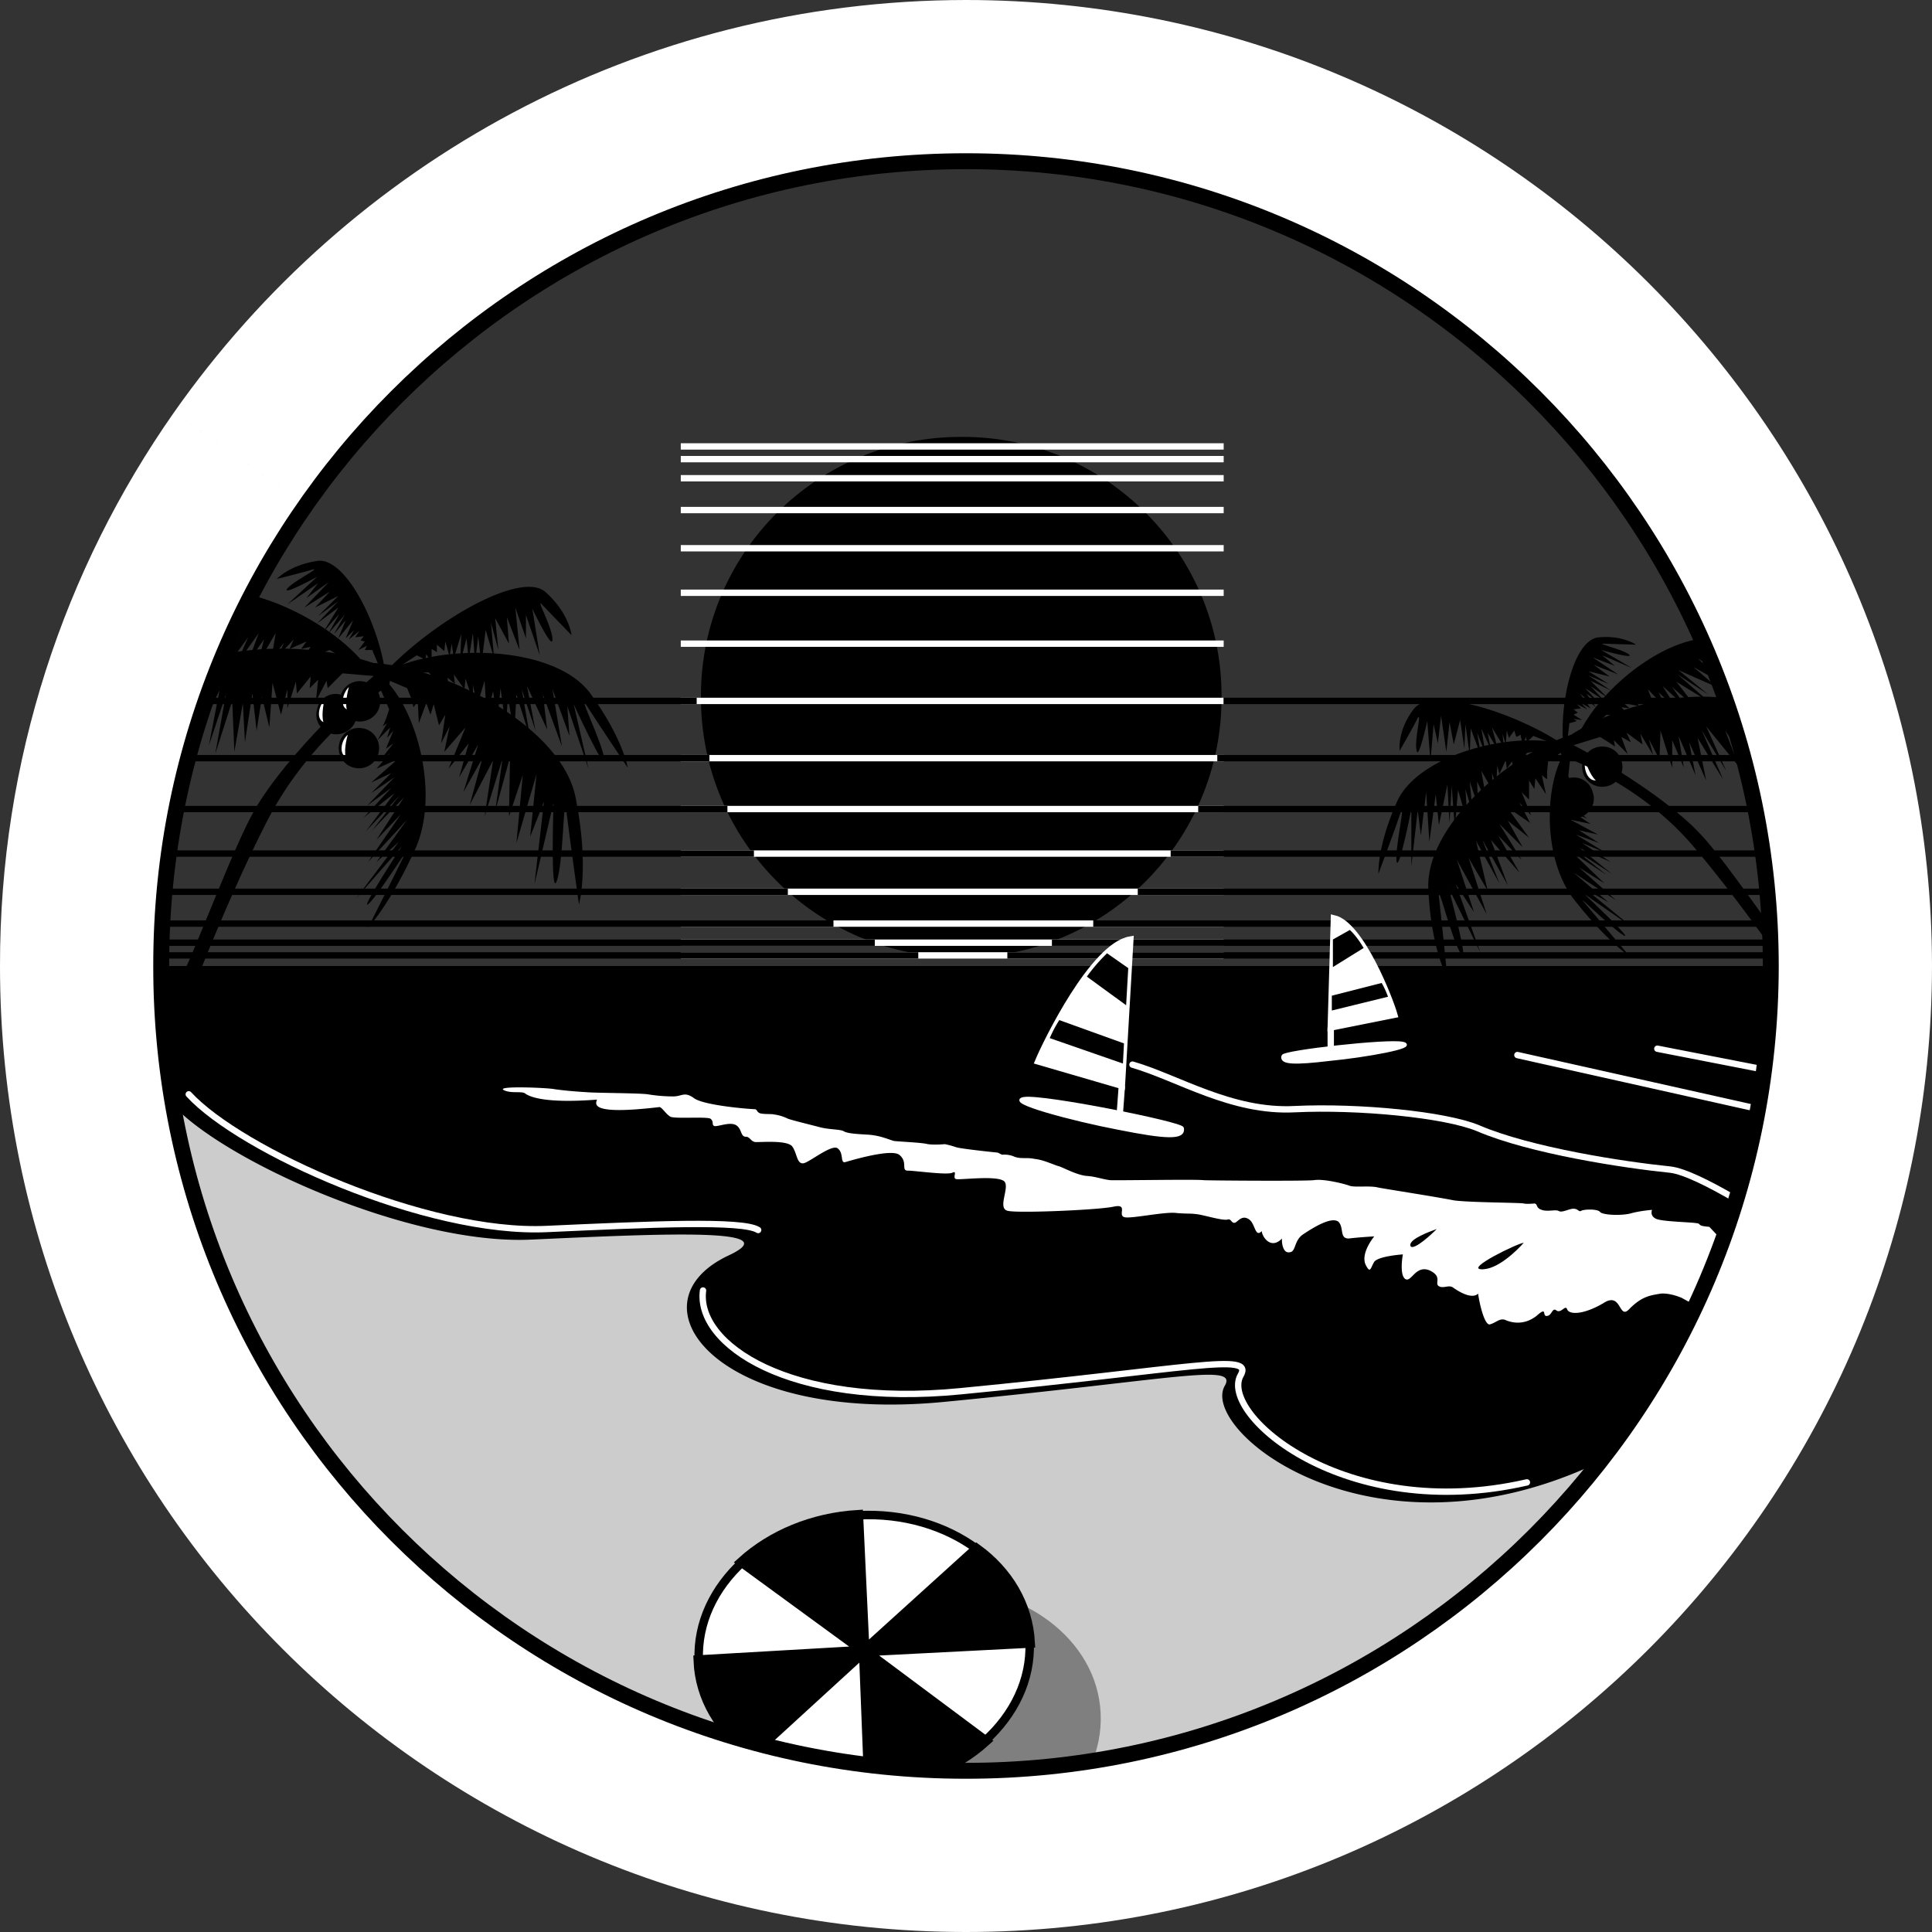 <svg xmlns="http://www.w3.org/2000/svg" width="182.203" height="182.203"><rect width="100%" height="100%" fill="#333333" stroke="none"/><path fill="#ccc" d="M15.402 96.8c2.875 39.27 35.657 70.22 75.7 70.2 38.933.02 71.047-29.348 75.398-67.2l-151.098-3"/><path fill="#7f7f7f" d="M88.8 175.3c8.587-.491 15.317-6.605 15-13.698-.296-7.047-7.519-12.399-16.097-11.899-8.637.442-15.367 6.555-15.101 13.598.343 7.097 7.57 12.449 16.199 12"/><path fill="#fff" d="M82 168.5c8.637-.441 15.367-6.555 15.102-13.598-.348-7.097-7.57-12.449-16.2-12-8.586.493-15.316 6.606-15 13.7C66.195 163.648 73.422 169 82 168.5"/><path fill="none" stroke="#000" stroke-miterlimit="2" stroke-width=".8" d="M82 168.5c8.637-.441 15.367-6.555 15.102-13.598-.348-7.097-7.57-12.449-16.2-12-8.586.493-15.316 6.606-15 13.7C66.195 163.648 73.422 169 82 168.5zm0 0"/><path stroke="#000" stroke-miterlimit="2" d="M81.5 155.703 70 147.301c2.77-2.496 6.602-4.14 10.902-4.399l.598 12.801m0 0-10.598 9.7c-2.98-2.173-4.859-5.274-5-8.801l15.598-.899m0 0 11.402 8.5c-2.722 2.45-6.55 4.09-10.902 4.297l-.5-12.797m0 0 10.602-9.601c2.925 2.12 4.804 5.222 5 8.8l-15.602.801"/><path d="M12.703 100.102C16.488 95.898 20.91 81.91 24 76.402c3.18-5.504 10.5-12.109 11.902-13.199 1.403-1.027.801 1.399.801 1.399s-7.258 4.515-11.5 12.8c-4.234 8.22-9.484 21.782-9.402 23.399"/><path d="m31.5 64.3.8-.8 3.5.3.602-.8c-6.906-2.996-19.043-2.484-23.101 2.8-3.965 5.321-4.598 8.903-4.598 8.903s3.93-5.816 5-7.402c1.063-1.613-1.98 4.492-2.203 6.3-.16 1.801 3.602-6.398 3.602-6.398L13.3 74.801 16 67.5l-.4 3.5 2.102-5.598-1.203 6.7 2.3-6-.597 4.101 2.5-5.101-1 5.199L21.3 65.5l-1 5.602 1.601-5 .2 4.8.8-4.601.2 3.699.699-4.598.402 3.5.5-3.199.7 2.899.3-4.2.797 3L27.102 65v1.8l.8-2.5.098 1.102 1.3-1.601-.097 1.101.797-.8-.2 2 1-1.899.102.7.598-.602"/><path d="m30.3 61.602.802-.301 2.398 1.5.703-.399c-3.887-4.558-12.793-8.441-17.5-6-4.777 2.375-6.5 4.7-6.5 4.7s4.875-2.778 6.2-3.602c1.328-.73-3 2.594-3.801 3.8-.735 1.255 4.898-3.398 4.898-3.398l-4 4.899L18 58.5l-1.5 2.402 3.402-3.3L16.703 62l3.797-3.5-1.898 2.703 3.601-2.8-2.5 3.398 2.797-2.899-2.7 3.7 3-3-1.597 3.5 2.2-3-1.2 2.699 2.2-3.098-1 2.7 1.5-2.102-.602 2.3 1.7-2.898-.4 2.399 1.2-1.5-.598 1.3 1.5-1.601-.402.902 1.601-.703-.5.703.899-.203-.899 1.3 1.399-.898-.2.5.7-.3m8.499 4.3-.398-1-3.3-1.402-.2-1c7.547.414 18.196 6.254 19.399 12.8 1.293 6.513.3 10 .3 10s-.972-6.948-1.199-8.898c-.27-1.863-.246 4.957-.902 6.7-.601 1.66-.297-7.399-.297-7.399l-1.8 7.7.898-7.801-1.3 3.3.6-5.902-1.898 6.5.598-6.398L48 77l.1-5.598-1.398 5.098.7-5-1.7 5.5.797-5.297-2.2 4.2 1.2-4.403-1.797 3.203 1.399-4.5-1.801 3.098.902-3.2L42.3 72.5l1.601-3.898-2 2.3.5-2.402-.8 1.602.398-2.7-.598 1-.5-2-.3 1-.399-1.101-.703 1.902-.098-2.101-.402.601-.2-.8"/><path d="m41 64-.598-.598-2.8.2-.5-.602c5.566-2.387 15.273-1.918 18.5 2.3 3.144 4.302 3.601 7.102 3.601 7.102s-3.086-4.601-3.902-5.902c-.875-1.27 1.531 3.629 1.7 5.102.12 1.414-2.9-5.2-2.9-5.2l1.4 6.098-2-5.898.202 2.8L52.102 65 53 70.402 51.203 65.5l.399 3.3-1.899-4.097.797 4.2L49.203 65 50 69.602 48.703 65.5l-.203 3.8-.598-3.597-.199 2.899-.5-3.7-.3 2.899-.403-2.598-.598 2.297-.199-3.297L45 66.5l-.398-1.898v1.5l-.7-2.102-.101 1-1-1.398.101.898-.699-.598.2 1.598-.801-1.5-.102.602L41 64"/><path d="m39.703 62-.402-.2-2.3 1.5-.4-.198c4.673-4.778 12.52-9.215 14.801-7.301 2.286 2.004 2.5 4.101 2.5 4.101s-2.218-2.289-2.8-2.902c-.61-.684.996 2.195 1 3.3.027 1.153-1.899-2.898-1.899-2.898l.7 4.399L49.601 58v2.203l-1-2.902.398 4-1.2-3.098.2 2.5-1.297-2.402.297 3-.7-2.598.302 3.399-.801-2.7-.399 3.301-.3-2.703-.301 2.5-.2-2.797-.398 2.5-.203-2-.598 2.297.098-2.7-.7 2.302-.198-1.399-.2 1.2L42 60.5l-.098.902-.699-.601v.699l-.5-.297V62.5l-.5-.797-.101.5-.399-.203m-5-.7h.399l.8 1.903h.399c-.774-4.851-3.86-10.715-6.399-10.3-2.601.394-3.8 1.699-3.8 1.699s2.672-.668 3.398-.899c.754-.156-1.824 1.102-2.398 1.797-.61.762 2.8-1.098 2.8-1.098L27.102 57 30 55l-1.098 1.402 2.098-1.5-2.297 2.399 2.399-1.5-1.399 1.5 2.2-1.098L30 58.102l1.902-1.399-2 2.098 2-1.5-1.402 2.3 1.5-1.699-1 1.801L32.5 58l-1 1.8 1.102-1.3-.7 1.703 1.399-1.703-.7 1.703.801-.8-.5.898 1-.801-.402.602.8-.102-.3.402.402.098-.601.8.8-.398-.199.399h.301m1.699 6.499.301-.898-.902-2.101.402-.801c3.172 2.988 5.309 11.07 2.899 16.203-2.407 5.223-4.399 7.297-4.399 7.297s2.684-5.293 3.399-6.797c.797-1.433-2.293 3.512-3.301 4.5-1.106 1.02 3.101-5.402 3.101-5.402l-4.3 4.902 4-5.3L35.5 81.3l2.902-4-3.699 4 3.098-4.5-2.3 2.402 2.6-4-3 3.098 2.603-3.3-3.204 3.402 2.703-3.601-2.902 2.3 2.601-2.8-2.3 1.699 2.601-2.7L35 74.8l1.902-1.898-1.902.899 2.5-2.2-2 .899 1.3-1.5-1.097.902 1.399-1.8-.7.5.7-1.7-.602.7.3-1-1.198 1.199.898-1.598-.398.297.3-.7m-4.3-2.3a1.78 1.78 0 0 0-2.2 1.402c-.289 1.028.348 2.055 1.399 2.301 1 .235 2.027-.406 2.3-1.402.208-1.055-.429-2.082-1.5-2.301"/><path fill="#fff" d="M30.602 66c-.489.5-.836 1.75-.102 2.102-.234-.758.102-2.102.102-2.102"/><path d="M34.402 64.3a1.866 1.866 0 0 0-2.3 1.403A1.924 1.924 0 0 0 33.5 68c1.047.227 2.074-.41 2.3-1.398.255-1.067-.382-2.094-1.398-2.301"/><path fill="#fff" d="M32.902 64.8c-.539.493-.89 1.74-.199 2.102-.191-.765.2-2.101.2-2.101"/><path d="M34.3 68.703c-1.046-.25-2.07.387-2.3 1.399-.25 1.043.387 2.07 1.402 2.3A1.9 1.9 0 0 0 35.703 71c.242-1.043-.394-2.07-1.402-2.297"/><path fill="#fff" d="M32.8 69.3c-.55.415-.898 1.665-.198 2.102-.2-.843.199-2.101.199-2.101"/><path d="M150.5 70.5c-.965.297-1.52 1.371-1.2 2.402.313.977 1.388 1.536 2.403 1.2.996-.297 1.551-1.372 1.2-2.399-.282-.984-1.356-1.539-2.403-1.203"/><path fill="#fff" d="M149.5 71.703c-.18.695.156 1.945 1 1.899-.621-.555-1-1.899-1-1.899"/><path d="M147.902 73.402c-1.054.328-1.613 1.403-1.3 2.399.32 1.015 1.394 1.57 2.398 1.3 1.008-.363 1.566-1.437 1.203-2.398-.273-1.047-1.344-1.605-2.3-1.3"/><path fill="#fff" d="M146.8 74.703c-.171.629.165 1.879 1 1.899-.612-.622-1-1.899-1-1.899"/><path d="M174.602 96.3c-3.973-2.769-10.489-13.636-14.2-17.597-3.765-4.039-11.242-8.125-12.601-8.703-1.422-.637-.5 1.3-.5 1.3s7.074 2.321 12.3 8.403c5.204 6.09 12.333 16.438 12.602 17.797"/><path d="m151.703 70-.8-.5-2.903.902-.7-.5c5.208-3.93 15.509-5.93 19.903-2.3 4.473 3.675 5.7 6.5 5.7 6.5s-4.442-4.043-5.7-5.2c-1.176-1.105 2.602 3.418 3.098 4.899.547 1.476-4.3-4.7-4.3-4.7l3.1 6.102-3.699-5.703 1 2.902-2.902-4.199 2.3 5.297-3.097-4.598L164 72.301l-3.098-3.801 1.899 4.203-2.3-3.8 2 4.597-2.4-3.898.801 4L159.301 70l.601 3.102-1.601-3.7.5 3-1.098-2.601v2.601l-1.101-3.5-.102 2.7-1-1.899.402 1.5-1.199-2 .2 1-1.5-1.101.398.898-.899-.5.598 1.602-1.297-1.301.098.601-.598-.402"/><path d="m152.203 67.5-.703-.098-1.797 1.7L149 69c2.383-4.68 9.094-9.727 13.602-8.7 4.43 1.122 6.3 2.802 6.3 2.802S164.29 61.672 163 61.3c-1.254-.403 3.05 1.523 3.902 2.402.934.883-4.699-1.902-4.699-1.902l4.297 3.3-4.598-2.699 1.7 1.7-3.5-2 3.5 3-3.899-2.2 2.2 1.899-3.602-1.598 2.8 2.297-2.898-1.898 3 2.601-3.101-1.902 2 2.601-2.399-2.101 1.399 2-2.301-2.098 1.3 2.098-1.699-1.5 1 1.8-2-2.101.801 2-1.3-1.098.8 1-1.601-1 .5.7-1.5-.301.601.5-.8-.098 1 1-1.403-.5.3.398-.597-.101m-6.301 5.301.098-1 2.5-1.698v-.899c-6.297 1.809-14.078 8.852-13.797 14.598.242 5.73 1.797 8.402 1.797 8.402s-.601-5.976-.797-7.601c-.152-1.68 1.196 4.058 2.098 5.398.836 1.27-1.2-6.297-1.2-6.297l3 6.098-2.3-6.399L139 86l-1.599-4.898 2.801 5.101-1.703-5.3L140.3 84l-1.097-4.7 2.2 4-1.602-4.097 2.402 4.297-1.601-4.297 2.699 3.098-2-3.5 2.2 2.3-2.099-3.398 2.2 2.2-1.399-2.5 2 1.597-2.101-2.898 2.199 1.5-1-1.899 1.101 1.2-.902-2.2.703.7v-1.801l.5.8.098-1 1 1.5-.398-1.8.5.398v-.7"/><path d="M143.602 71.703 144 71l2.402-.398.301-.602c-5.144-.875-13.21 1.46-15 5.703-1.855 4.195-1.703 6.7-1.703 6.7s1.691-4.544 2.102-5.801c.5-1.243-.543 3.355-.399 4.601.192 1.242 1.399-4.902 1.399-4.902v5.402l.601-5.3L134 78.8l.5-4.098.3 4.7.602-4.5.301 2.898.797-3.8.203 3.602.2-3.5.3 4 .297-3.602.902 3.102-.199-3.2.7 2.399-.301-3.098.8 2.297-.101-2.297.902 1.899-.5-2.899 1.098 1.899-.098-1.7.399 1.2.101-1.899.2.797.597-1.297.102.797.5-.7.199 1.403.3-1.402.2.402.3-.5"/><path d="m144.3 69.703.302-.3 2.3.898.2-.301c-4.828-3.082-12.313-5.238-13.801-3.098-1.567 2.07-1.3 3.899-1.3 3.899s1.378-2.395 1.702-3.098c.418-.625-.355 2.117-.101 3.098.175.922 1-2.801 1-2.801l.3 3.8.301-3.5.399 1.802.3-2.602.5 3.402.301-2.8.399 2.101.601-2.3.399 2.699.101-2.301.399 2.902.101-2.5 1 2.7-.402-2.301.8 2-.398-2.399.899 2-.301-1.601 1 1.699-.598-2.2 1.098 1.801-.098-1.199.297 1 .102-1.3.199.699.5-.7.2.598.401-.2.2 1 .3-.8.098.402.3-.199m4.102-1.601-.402.101-.2 1.797h-.398c-.296-4.207 1.122-9.754 3.399-9.898 2.207-.204 3.5.699 3.5.699s-2.402-.074-3.098-.098c-.629-.008 1.793.535 2.399 1 .68.524-2.602-.402-2.602-.402L153.902 63l-2.8-1.2 1.199 1-2.098-.8 2.399 1.602-2.301-.899 1.5 1.098-2-.5 1.902 1.199-1.902-.797 2.101 1.399-1.902-.899 1.602 1.598L150 64.703 151.203 66l-1.703-1.098 1.203 1.301-1.101-.8.898 1.3-1.5-1.3 1 1.398-.898-.5.601.601-1-.5.399.399-.7.101.399.301-.399.2.801.5-.8-.102.3.199-.3.102m-.103 5.8-.398-.699.2-1.902-.399-.598c-2.101 3.117-2.277 10.34.797 14.2 3.047 3.878 5.203 5.3 5.203 5.3s-3.379-3.988-4.3-5.101c-.938-1.055 2.648 2.484 3.699 3.101 1.129.645-3.7-3.902-3.7-3.902L154 87.5l-4.398-3.598 2.101 1.2-3.3-2.801 4 2.601-3.5-3.101 2.398 1.5-3-2.899 3.2 2.098-2.9-2.297 3.4 2.2L149 80l2.901 1.3-2.699-1.8 2.2.902-2.801-1.699 2.199.797-1.899-1.2 1.801.403-2.601-1.402 1.898.402-1.5-1 1.203.5-1.6-1.203.699.3-.899-1.3.7.402-.5-.699 1.199.7-1.098-1.102.5.101-.402-.5M90.703 41.203c-13.629-.05-24.637 10.961-24.601 24.5-.036 13.621 10.972 24.629 24.601 24.598 13.535.031 24.543-10.977 24.5-24.598.043-13.539-10.965-24.55-24.5-24.5"/><path fill="none" stroke="#fff" stroke-miterlimit="2" stroke-width=".6" d="M64.203 42.102h51.2m-51.2 1.198h51.2m-51.2 1.802h51.2m-51.2 3h51.2m-51.2 3.601h51.2m-51.2 4.199h51.2m-51.2 4.801h51.2m-51.2 5.399h51.2m-51.2 24h51.2m-51.2-1.2h51.2m-51.2-1.8h51.2m-51.2-3h51.2m-51.2-3.602h51.2m-51.2-4.2h51.2m-51.2-4.8h51.2"/><path fill="none" stroke="#000" stroke-miterlimit="2" stroke-width=".6" d="M12.602 66.102h53.101m49.699 0H170m-164.598 24h81.2m8.398 0h75m-164.598-1.2H82.5m16.703 0H170m-164.598-1.8h73.2m24.5 0H170m-164.598-3h68.899m32.999 0H170M5.402 80.5h65.7m39.3 0H170M5.402 76.3h63.2m44.398 0h57M10.8 71.5h56.102m47.898 0H170"/><path d="M150.8 137.902c-21.472 10.211-37.675-2.988-35.3-7.199 1.29-2.2-4.773-.59-26.398 1.5-21.575 2.113-29.977-9.289-20.399-13.8 5.598-2.602-5.676-2.087-18.601-1.5-11.352.542-28.934-7.4-33.801-12.7a70.212 70.212 0 0 1-1.098-13.101H167c-.027 17.68-6.062 33.941-16.2 46.8"/><path fill="#fff" d="M161.203 115.703c-.777-.086-.777-.086-1-.3-.281-.16-3.617-.16-4.101-.5-.524-.294-.301-.801-.301-.801s-.98.066-1.899.3c-.847.27-2.734.207-3-.101-.238-.32-1.625-.258-1.8-.098-.203.094-.266-.16-.602-.203-.422-.082-1.176.422-1.5.203-.305-.16-1.062.094-1.598-.101-.597-.184-.347-.563-.699-.602-.402.04-.844.04-1 0-.222-.086-5.137-.086-6.601-.297-1.434-.293-6.286-1.05-7.102-1.203-.82-.223-2.332.027-2.797-.2-.418-.152-2.37-.656-3.3-.5-.962.098-9.844.036-10.403 0-.574-.093-8.07.036-8.797 0-.785-.093-1.355-.343-2.203-.398-.914-.07-2.176-.765-2.598-.902-.457-.113-1.464-.617-2.3-.7-.805-.171-1.246.02-1.899-.198-.605-.286-1.203-.2-1.203-.2l-.398-.199s-3.227-.328-3.899-.5c-.586-.207-1.101-.3-1.101-.3s-.934.093-1.602 0c-.594-.16-2.547-.223-3.2-.301-.605-.172-1.362-.551-2.597-.602-1.285-.074-1.789-.137-2.101-.297-.317-.219-1.391-.156-2.301-.402-.977-.258-2.555-.637-3-.801a4.217 4.217 0 0 0-1.3-.398c-.333-.067-.837-.004-1.298-.102-.422-.156-.23-.406-.601-.398-.387-.008-4.543-.325-5.602-1-.957-.711-1.148-.204-2-.2a14.986 14.986 0 0 1-2.398-.199c-.782-.121-5.004-.121-5.801-.203-.84-.043-2.352-.172-3.098-.297-.765-.125-5.43-.316-4.703.098.66.344 1.606.09 2 .3.363.297 1.75.989 6.8.602-.073.324-.956 1.52 5.903.7.258.066.574.632 1 .898.332.238 3.418-.016 3.797.199.375.29.063.605.402.703.414.028 1.422-.414 2-.101.559.32.43 1.074.899 1.101.414-.027.476.414.902.5.457.04 2.977-.21 3.5.399.485.648.422 1.722 1.098 1.601.586-.133 2.664-1.832 3.2-1.402.597.449.218 1.394.702 1.3.528-.156 4.305-1.288 5.098-.699.848.668.152 1.489.8 1.5.614-.011 3.637.43 4.2.2.57-.274-.059.543.402.601.547.07 3.824-.371 4.5.2.582.562-.742 2.64.399 2.8 1.129.219 8.5-.097 9.898-.402 1.5-.324.3.87 1.102 1 .714.125 3.863-.567 4.898-.399 1.106.082 1.168.02 1.8.098.63.047 2.583.676 3 .5.337-.074.337.43.7.3.27-.124.649-.753 1.3-.3.606.43.544 1.754 1.2 1.102-.027.398.793 1.847 1.902.699-.039.394.086 1.402.7 1.3.648-.027.394-1.097 1.3-1.699.985-.656 2.625-1.664 3.301-1.199.582.543.078 1.613 1 1.598.844-.11 2.399-.2 2.399-.2-.422.528-1.243 1.79-.801 2.7.441.855.441.285.8-.301.4-.547 2.7-.7 2.7-.7s-.348 1.856.2 2.302c.585.433.964-1.329 2.3-.801 1.308.605.426 1.234.902 1.5.406.238.91-.137 1.297.101.371.266 1.754 1.211 2.402.598.047.547.551 3.004 1.098 2.902.586-.148.965-.652 1.5-.402.598.254 1.734.504 2.902-.398 1.098-.985.47.086 1 0 .477-.04.477-.86.899-.5.46.27.836-.614 1-.102.215.496 1.539.496 3.402-.598 1.79-1.171 1.414 1.727 2.5.5 1.18-1.168 1.938-1.23 2.899-1.402.93-.082 2 .402 2 .402l2 1.098 2.3-6-1.699-1.797"/><path fill="none" stroke="#fff" stroke-linecap="round" stroke-linejoin="round" stroke-width=".6" d="M106.8 100.402c4.227 1.211 9.325 4.512 15.302 4.2 6.023-.286 14.187.503 17.3 1.8 4.922 2.114 13.774 3.461 18.098 3.899 2.73.293 9.902 5.101 9.902 5.101m-24.3-15.902 25.5 5.703M156.3 98.902l12.302 2.399"/><path d="M135.5 115.902c-.777.285-2.476.914-2.5 1.5.023.672 1.473-.46 2.5-1.5m8.203 1.301c-.601.055-5.515 2.45-4 2.5 1.508.074 3.399-1.816 4-2.5"/><path fill="#fff" d="M16.402 38.902C6.066 53.648-.028 71.668 0 91.102c-.027 50.316 40.758 91.101 91.102 91.101 50.27 0 91.054-40.785 91.101-91.101C182.156 40.805 141.371.02 91.102 0c-30.903.02-58.184 15.371-74.7 38.902l12.399 8.7C42.566 28.02 65.316 15.203 91.1 15.203c41.887 0 75.872 33.985 75.9 75.899-.028 41.933-34.013 75.918-75.9 75.898-41.96.02-75.945-33.965-75.898-75.898-.047-16.168 5.012-31.16 13.598-43.5l-12.399-8.7"/><path fill="none" stroke="#000" stroke-miterlimit="2" stroke-width="1.5" d="M91.102 15.203c-41.961 0-75.946 33.985-75.899 75.899-.047 41.933 33.938 75.918 75.899 75.898 41.886.02 75.87-33.965 75.898-75.898-.027-41.914-34.012-75.899-75.898-75.899zm0 0"/><path fill="none" stroke="#000" stroke-width=".48" d="m105.8 102.402.802-13.8c-3.504.578-7.946 9.687-8.7 11.5zm0 0"/><path fill="none" stroke="#fff" stroke-width=".6" d="m105.8 102.402-.198 2.7"/><path fill="#fff" d="M111.5 106.402c-.07-.457-13.047-3.062-14.898-2.8-1.84.257 4.562 1.976 8.898 2.8 4.438.883 6.191.98 6 0"/><path fill="none" stroke="#fff" stroke-width=".3" d="M111.5 106.402c-.07-.457-13.047-3.062-14.898-2.8-1.84.257 4.562 1.976 8.898 2.8 4.438.883 6.191.98 6 0zm0 0"/><path fill="#fff" d="m105.8 102.402.802-13.8c-3.504.578-7.946 9.687-8.7 11.5l7.899 2.3"/><path fill="none" stroke="#fff" stroke-width=".6" d="m105.8 102.402.802-13.8c-3.504.578-7.946 9.687-8.7 11.5zm0 0"/><path fill="none" stroke="#000" stroke-width=".36" d="m125.5 96.902.3-10.3c2.56.597 5.302 7.683 5.7 9.101zm0 0"/><path fill="none" stroke="#fff" stroke-width=".6" d="M125.5 96.902v2"/><path fill="#fff" d="M121 99.602c.07-.403 9.938-1.524 11.3-1.2 1.36.293-3.53 1.176-6.898 1.5-3.296.395-4.617.356-4.402-.3"/><path fill="none" stroke="#fff" stroke-width=".3" d="M121 99.602c.07-.403 9.938-1.524 11.3-1.2 1.36.293-3.53 1.176-6.898 1.5-3.296.395-4.617.356-4.402-.3zm0 0"/><path fill="#fff" d="m125.5 96.902.3-10.3c2.56.597 5.302 7.683 5.7 9.101l-6 1.2"/><path fill="none" stroke="#fff" stroke-width=".6" d="m125.5 96.902.3-10.3c2.56.597 5.302 7.683 5.7 9.101zm0 0"/><path d="m105.902 100.3.098-1.898-6.098-2.199a11.38 11.38 0 0 0-.902 1.7l6.902 2.398m.301-5.501.2-3.5-2-1.398a16.228 16.228 0 0 0-1.903 2.2l3.703 2.699m19.399.499v-1.398l4.699-1.199c.25.422.441.871.601 1.297l-5.3 1.3m.101-4.097v-2.601l1.598-.899c.484.453.93 1.063 1.3 1.7l-2.898 1.8"/><path fill="none" stroke="#fff" stroke-linecap="round" stroke-linejoin="round" stroke-width=".6" d="M144 139.8c-17.176 3.942-29.05-6.448-27-10.097 1.29-2.2-4.773-.59-26.398 1.5-16.2 1.59-24.977-4.45-24.301-9.5M71.5 116c-1.437-.938-10.2-.535-19.898-.098-11.352.543-28.934-7.398-33.801-12.699"/></svg>
